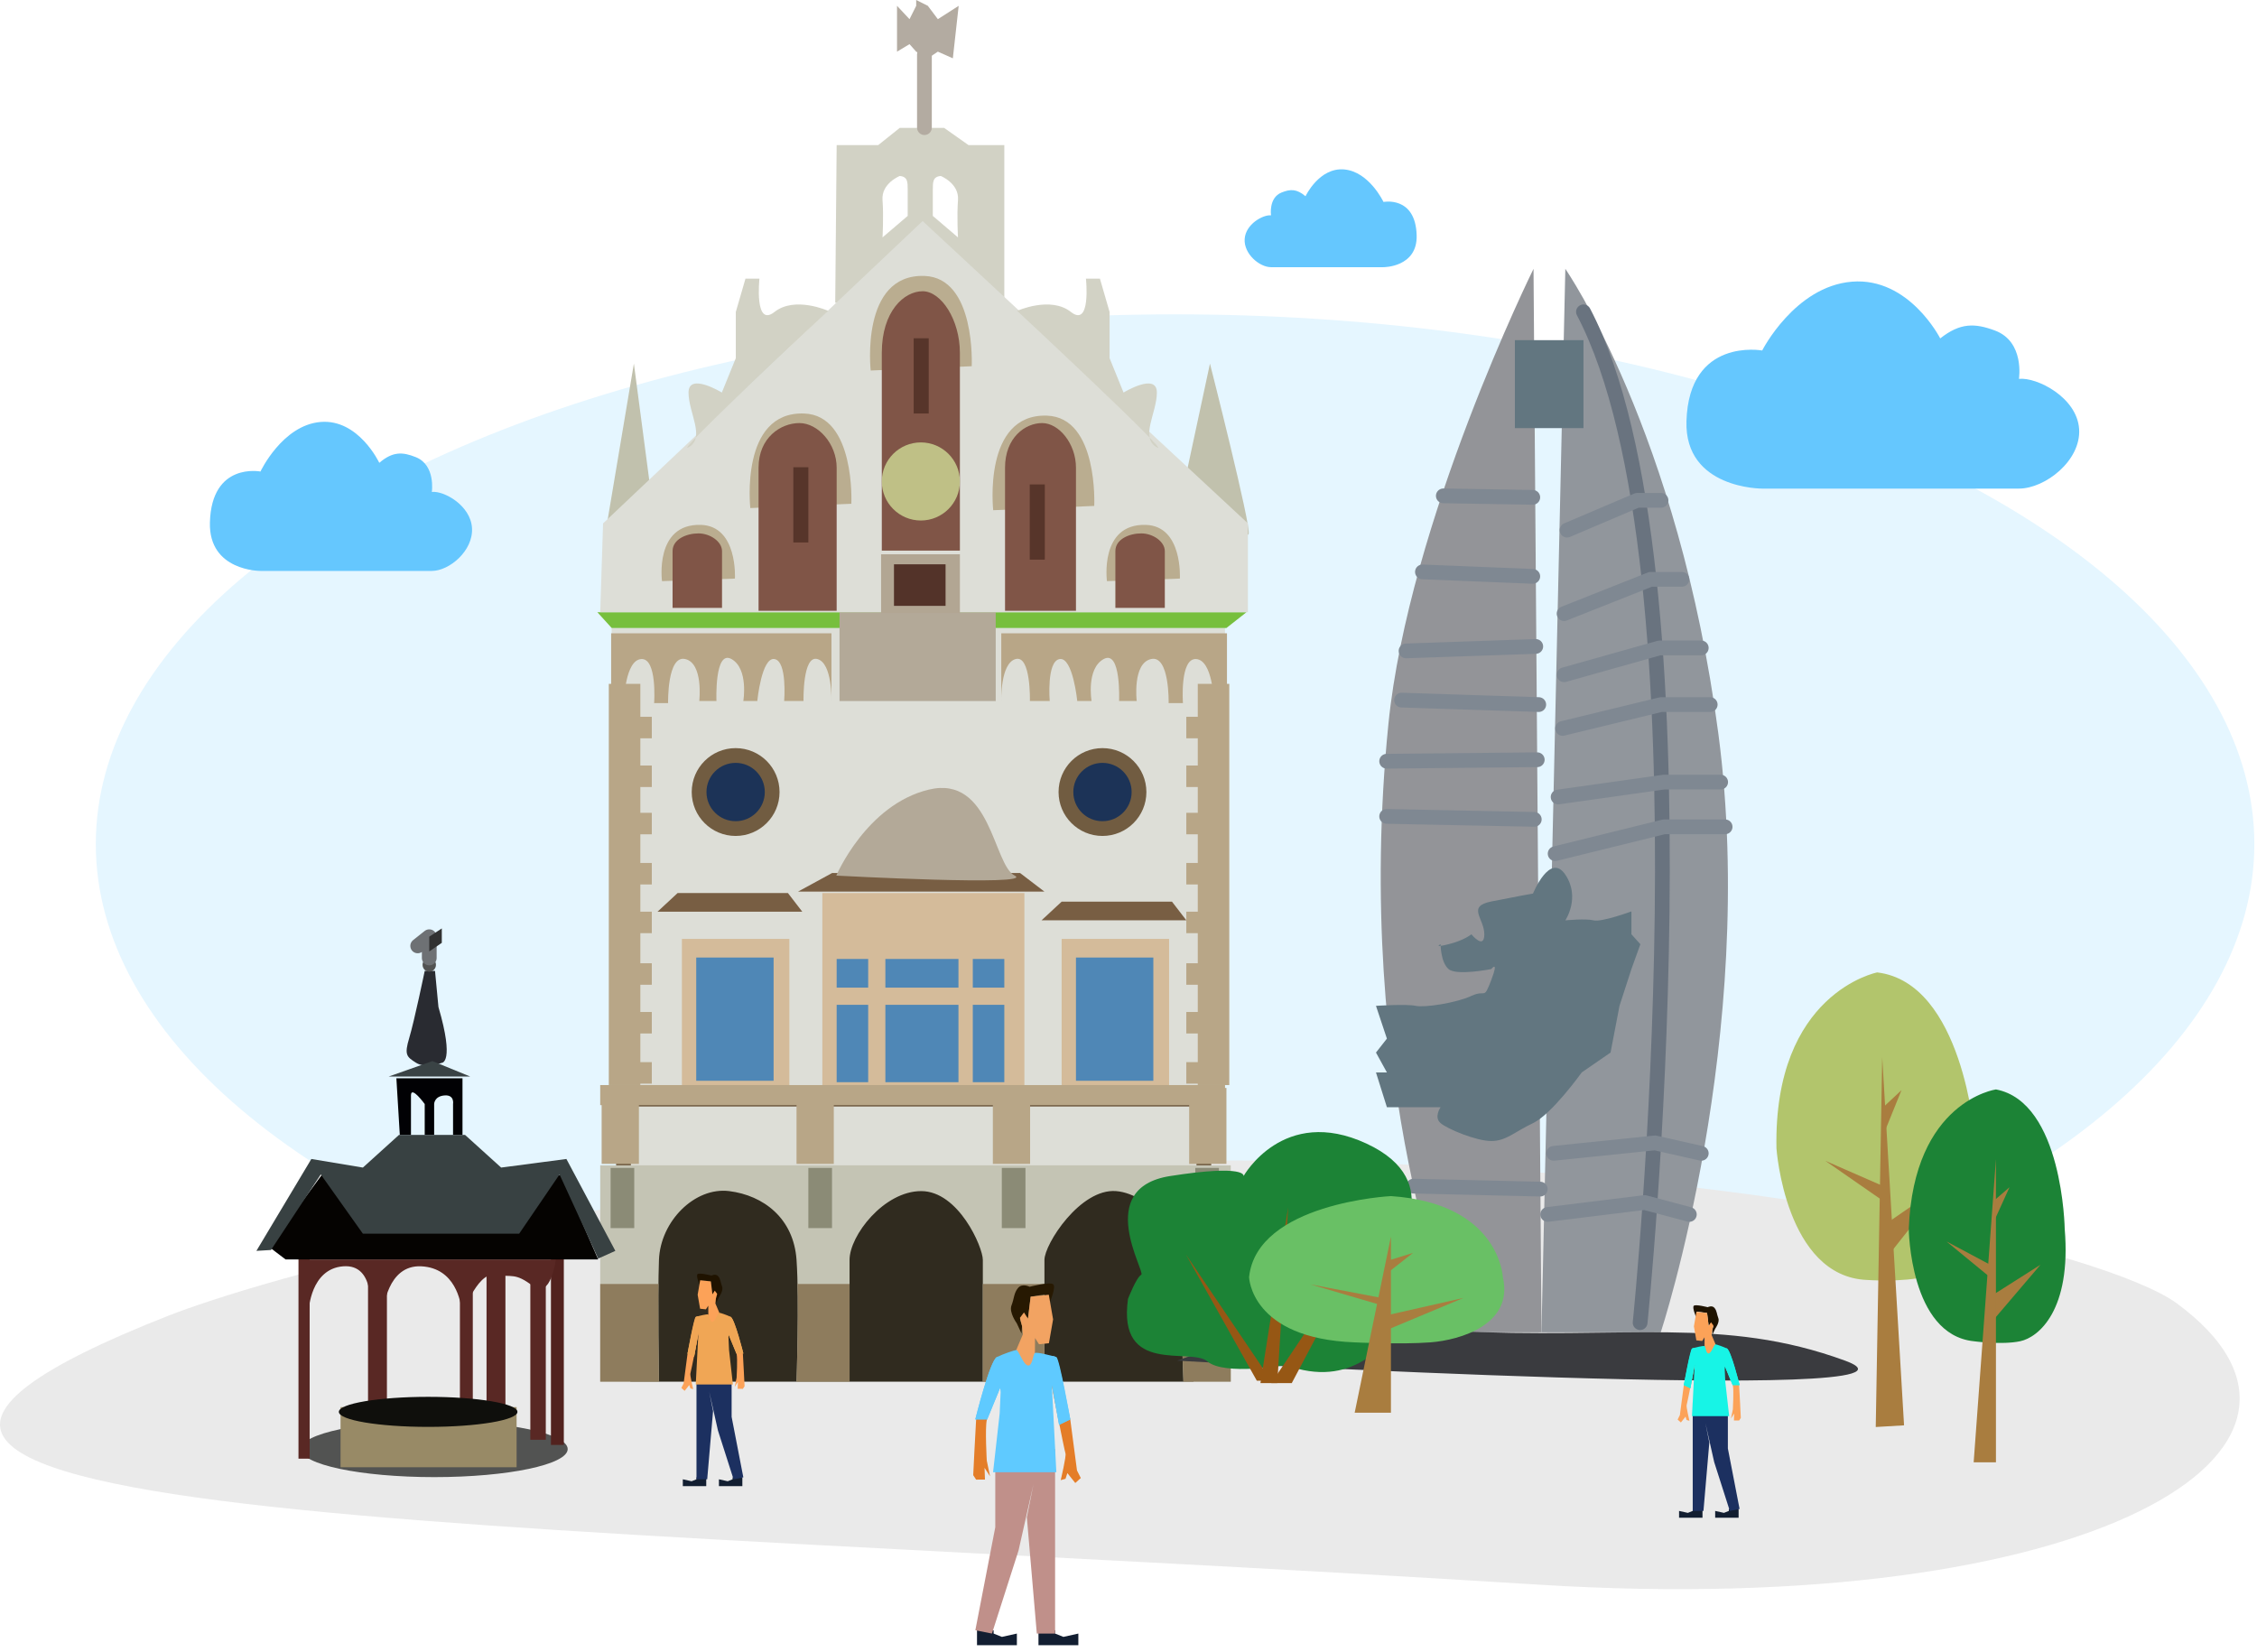 <?xml version="1.0" encoding="UTF-8" standalone="no"?><!DOCTYPE svg PUBLIC "-//W3C//DTD SVG 1.1//EN" "http://www.w3.org/Graphics/SVG/1.1/DTD/svg11.dtd"><svg width="100%" height="100%" viewBox="0 0 306 224" version="1.1" xmlns="http://www.w3.org/2000/svg" xmlns:xlink="http://www.w3.org/1999/xlink" xml:space="preserve" xmlns:serif="http://www.serif.com/" style="fill-rule:evenodd;clip-rule:evenodd;stroke-linecap:round;stroke-linejoin:round;stroke-miterlimit:1.5;"><g><ellipse cx="159.315" cy="114.444" rx="146.326" ry="71.823" style="fill:#e5f6ff;"/><path d="M160.925,157.353c75.108,-0.455 125.169,12.728 134.182,19.352c26.82,19.711 -11.572,42.843 -86.535,38.153c-146.93,-9.193 -258.581,-7.861 -185.636,-36.504c10.411,-4.088 62.881,-20.546 137.989,-21.001Z" style="fill:#eaeaea;"/><path d="M238.915,66.248l34.81,-0c3.536,-0 8.431,-3.783 8.159,-8.07c-0.272,-4.287 -5.711,-7.061 -8.159,-6.809c0,-0 0.808,-5.047 -3.263,-6.557c-2.72,-1.009 -4.692,-1.072 -7.411,1.072c-0,-0 -4.216,-8.322 -11.966,-7.692c-7.751,0.631 -12.17,9.331 -12.17,9.331c-0,-0 -9.93,-1.818 -10.267,9.583c-0.272,9.205 10.267,9.142 10.267,9.142Z" style="fill:#65c7fe;"/><path d="M35.313,77.411l23.235,0c2.36,0 5.628,-2.723 5.446,-5.809c-0.181,-3.086 -3.812,-5.082 -5.446,-4.901c0,0 0.54,-3.632 -2.178,-4.719c-1.815,-0.727 -3.131,-0.772 -4.947,0.771c0,-0 -2.813,-5.99 -7.987,-5.537c-5.173,0.454 -8.123,6.717 -8.123,6.717c-0,-0 -6.628,-1.308 -6.853,6.898c-0.181,6.626 6.853,6.58 6.853,6.58Z" style="fill:#65c7fe;"/><path d="M187.571,36.227l-15.248,0c-1.549,0 -3.693,-1.787 -3.574,-3.812c0.119,-2.025 2.502,-3.335 3.574,-3.216c-0,-0 -0.354,-2.384 1.429,-3.098c1.191,-0.476 2.055,-0.506 3.246,0.507c0,-0 1.847,-3.932 5.242,-3.634c3.395,0.298 5.331,4.408 5.331,4.408c-0,-0 4.349,-0.859 4.497,4.527c0.119,4.348 -4.497,4.318 -4.497,4.318Z" style="fill:#65c7fe;"/><g><rect x="85.456" y="160.334" width="76.354" height="27.005" style="fill:#302b1f;"/><rect x="82.93" y="85.146" width="83.153" height="66.251" style="fill:#ddded7;"/><rect x="84.533" y="149.03" width="78.685" height="11.366" style="fill:#ddded7;stroke:#715c41;stroke-width:2px;"/><path d="M80.987,83.009l1.943,2.137l83.348,-0l2.72,-2.137l-88.011,-0Z" style="fill:#77bf3d;"/><circle cx="99.736" cy="107.391" r="4.954" style="fill:#1c3357;stroke:#715c41;stroke-width:2px;"/><circle cx="149.472" cy="107.391" r="4.954" style="fill:#1c3357;stroke:#715c41;stroke-width:2px;"/><rect x="92.45" y="127.305" width="14.571" height="21.177" style="fill:#d4bb9a;"/><rect x="94.393" y="129.831" width="10.491" height="16.708" style="fill:#4f87b6;"/><rect x="143.935" y="127.305" width="14.571" height="21.177" style="fill:#d4bb9a;"/><rect x="145.878" y="129.831" width="10.491" height="16.708" style="fill:#4f87b6;"/><rect x="111.49" y="121.088" width="27.394" height="26.228" style="fill:#d4bb9a;"/><rect x="113.433" y="130.025" width="4.274" height="3.886" style="fill:#4f87b6;"/><rect x="131.89" y="130.025" width="4.274" height="3.886" style="fill:#4f87b6;"/><rect x="120.038" y="130.025" width="9.908" height="3.886" style="fill:#4f87b6;"/><rect x="113.433" y="136.242" width="4.274" height="10.491" style="fill:#4f87b6;"/><rect x="131.89" y="136.242" width="4.274" height="10.491" style="fill:#4f87b6;"/><rect x="120.038" y="136.242" width="9.908" height="10.491" style="fill:#4f87b6;"/><rect x="81.57" y="147.511" width="5.051" height="10.297" style="fill:#b8a687;"/><rect x="107.993" y="147.511" width="5.051" height="10.297" style="fill:#b8a687;"/><rect x="134.61" y="147.511" width="5.051" height="10.297" style="fill:#b8a687;"/><rect x="161.226" y="147.511" width="5.051" height="10.297" style="fill:#b8a687;"/><rect x="81.376" y="147.122" width="84.708" height="2.72" style="fill:#b8a687;"/><path d="M91.867,121.088l-2.72,2.526l19.623,-0l-1.943,-2.526l-14.96,0Z" style="fill:#785e43;"/><path d="M143.935,122.254l-2.72,2.526l19.623,-0l-1.943,-2.526l-14.96,-0Z" style="fill:#785e43;"/><path d="M112.819,118.368l-4.632,2.526l33.417,-0l-3.309,-2.526l-25.476,0Z" style="fill:#785e43;"/><path d="M81.376,187.339l7.965,0c0,0 -0.194,-11.268 0,-16.514c0.195,-5.246 4.858,-9.909 9.52,-9.326c4.663,0.583 8.743,3.692 9.132,9.326c0.388,5.634 -0,16.514 -0,16.514l7.188,0l0,-16.514c0,-3.303 4.663,-9.326 9.714,-9.326c5.052,0 8.355,7.577 8.355,9.326l-0,16.514l8.354,0l-0,-16.514c-0,-2.137 4.857,-9.714 9.714,-9.326c4.857,0.389 9.714,6.995 9.131,9.326c-0.583,2.331 0,16.514 0,16.514l6.412,0l-0,-29.337l-85.485,0l-0,29.337Z" style="fill:#c4c4b4;"/><clipPath id="_clip1"><path d="M81.376,187.339l7.965,0c0,0 -0.194,-11.268 0,-16.514c0.195,-5.246 4.858,-9.909 9.52,-9.326c4.663,0.583 8.743,3.692 9.132,9.326c0.388,5.634 -0,16.514 -0,16.514l7.188,0l0,-16.514c0,-3.303 4.663,-9.326 9.714,-9.326c5.052,0 8.355,7.577 8.355,9.326l-0,16.514l8.354,0l-0,-16.514c-0,-2.137 4.857,-9.714 9.714,-9.326c4.857,0.389 9.714,6.995 9.131,9.326c-0.583,2.331 0,16.514 0,16.514l6.412,0l-0,-29.337l-85.485,0l-0,29.337Z"/></clipPath><g clip-path="url(#_clip1)"><rect x="76.664" y="174.093" width="97.628" height="20.4" style="fill:#8e7c5d;"/></g><path d="M86.816,97.191l-0,-4.468l-4.275,-0l0,54.399l4.275,0l-0,-0.194l1.554,0l-0,-2.914l-1.554,-0l-0,-3.886l1.554,0l-0,-2.914l-1.554,-0l-0,-3.692l1.554,0l-0,-2.914l-1.554,0l-0,-4.08l1.554,0l-0,-2.914l-1.554,-0l-0,-3.691l1.554,-0l-0,-2.915l-1.554,0l-0,-3.885l1.554,-0l-0,-2.915l-1.554,0l-0,-3.497l1.554,0l-0,-2.914l-1.554,-0l-0,-3.691l1.554,-0l-0,-2.915l-1.554,0Z" style="fill:#b8a687;"/><path d="M162.392,97.191l0,-4.468l4.274,-0l0,54.399l-4.274,0l0,-0.194l-1.554,0l-0,-2.914l1.554,-0l0,-3.886l-1.554,0l-0,-2.914l1.554,-0l0,-3.692l-1.554,0l-0,-2.914l1.554,0l0,-4.08l-1.554,0l-0,-2.914l1.554,-0l0,-3.691l-1.554,-0l-0,-2.915l1.554,0l0,-3.885l-1.554,-0l-0,-2.915l1.554,0l0,-3.497l-1.554,0l-0,-2.914l1.554,-0l0,-3.691l-1.554,-0l-0,-2.915l1.554,0Z" style="fill:#b8a687;"/><rect x="113.821" y="83.009" width="21.177" height="12.046" style="fill:#b3a998;"/><path d="M113.238,41.043l0.195,-21.371l5.634,0l2.914,-2.331l6.023,-0l3.303,2.331l4.857,0l-0,21.371l-22.926,0Zm14.314,-17.18c-0,0 2.498,0.999 2.331,3.247c-0.166,2.249 0,5.079 0,5.079l-3.414,-2.914l0,-3.58c0,-0.999 0,-1.749 1.083,-1.832Zm-5.571,0c0,0 -2.498,0.999 -2.331,3.247c0.166,2.249 -0,5.079 -0,5.079l3.414,-2.914l-0,-3.58c-0,-0.999 -0,-1.749 -1.083,-1.832Z" style="fill:#d2d2c5;"/><path d="M82.056,72.42l3.885,-23.12l2.332,17.68l-6.217,5.44Z" style="fill:#c1c1ad;"/><path d="M164.044,49.3c-0,0 5.634,22.149 5.245,23.12c-0.388,0.972 -8.743,-6.8 -8.743,-6.8l3.498,-16.32Z" style="fill:#c1c1ad;"/><path d="M81.376,83.009l0.388,-12.046l43.326,-40.994l44.102,40.994l0,12.046l-87.816,-0Z" style="fill:#ddded7;"/><path d="M118.047,50.237l13.697,-0.583c-0,0 0.579,-12.007 -6.412,-12.24c-8.742,-0.291 -7.285,12.823 -7.285,12.823Z" style="fill:#baad90;"/><path d="M101.727,68.888l13.697,-0.583c0,0 0.579,-12.006 -6.411,-12.239c-8.743,-0.292 -7.286,12.822 -7.286,12.822Z" style="fill:#baad90;"/><path d="M134.658,69.18l13.697,-0.583c0,-0 0.579,-12.007 -6.411,-12.24c-8.743,-0.291 -7.286,12.823 -7.286,12.823Z" style="fill:#baad90;"/><path d="M150.078,78.797l9.886,-0.347c0,-0 0.418,-7.145 -4.627,-7.283c-6.31,-0.174 -5.259,7.63 -5.259,7.63Z" style="fill:#baad90;"/><path d="M89.753,78.797l9.886,-0.347c-0,-0 0.418,-7.145 -4.627,-7.283c-6.31,-0.174 -5.259,7.63 -5.259,7.63Z" style="fill:#baad90;"/><path d="M119.553,74.654l10.588,0l0,-26.811c0,-4.468 -2.526,-8.354 -5.051,-8.354c-2.526,0 -5.537,2.72 -5.537,8.354l-0,26.811Z" style="fill:#805547;"/><path d="M102.844,82.814l10.589,0l-0,-19.404c-0,-3.235 -2.526,-6.047 -5.052,-6.047c-2.525,0 -5.537,1.969 -5.537,6.047l0,19.404Z" style="fill:#805547;"/><path d="M136.261,82.814l9.617,0l0,-19.404c0,-3.235 -2.294,-6.047 -4.588,-6.047c-2.294,0 -5.029,1.969 -5.029,6.047l-0,19.404Z" style="fill:#805547;"/><rect x="123.875" y="45.866" width="2.04" height="10.2" style="fill:#57352a;"/><rect x="107.556" y="63.351" width="2.04" height="10.2" style="fill:#57352a;"/><rect x="139.612" y="65.683" width="2.04" height="10.2" style="fill:#57352a;"/><path d="M151.221,82.426l6.703,-0l-0,-7.703c-0,-1.284 -1.599,-2.4 -3.198,-2.4c-1.599,-0 -3.505,0.781 -3.505,2.4l-0,7.703Z" style="fill:#805547;"/><path d="M91.187,82.426l6.703,-0l-0,-7.703c-0,-1.284 -1.599,-2.4 -3.198,-2.4c-1.599,-0 -3.505,0.781 -3.505,2.4l0,7.703Z" style="fill:#805547;"/><circle cx="124.847" cy="65.28" r="5.294" style="fill:#bfc086;"/><path d="M112.291,42.15c0,0 -4.517,-2.04 -7.285,0.146c-2.769,2.185 -2.04,-4.517 -2.04,-4.517l-1.895,-0l-1.311,4.517l-0,6.265l-1.894,4.663c-0,0 -4.517,-2.768 -4.517,0c-0,2.769 2.331,6.12 -0,7.432c-2.332,1.311 18.942,-18.506 18.942,-18.506Z" style="fill:#d2d2c5;"/><path d="M137.904,42.15c-0,0 4.517,-2.04 7.286,0.146c2.768,2.185 2.039,-4.517 2.039,-4.517l1.895,-0l1.311,4.517l0,6.265l1.894,4.663c0,0 4.518,-2.768 4.518,0c-0,2.769 -2.332,6.12 -0,7.432c2.331,1.311 -18.943,-18.506 -18.943,-18.506Z" style="fill:#d2d2c5;"/><path d="M82.857,95.335l1.749,-0.291c-0,-0 0.145,-5.537 2.331,-5.683c2.186,-0.146 1.749,5.974 1.749,5.974l1.894,0c-0,0 -0.146,-6.557 2.331,-5.974c2.477,0.583 1.895,5.683 1.895,5.683l2.331,-0c0,-0 -0.291,-6.994 2.04,-5.683c2.331,1.311 1.603,5.683 1.603,5.683l1.894,-0c0,-0 0.583,-5.974 2.332,-5.683c1.748,0.291 1.311,5.683 1.311,5.683l2.623,-0c-0,-0 -0.146,-6.266 1.894,-5.683c2.04,0.583 1.894,5.683 1.894,5.683l0,-9.18l-29.871,-0l0,9.471Z" style="fill:#b8a687;"/><path d="M166.353,95.335l-1.791,-0.291c-0,-0 -0.15,-5.537 -2.389,-5.683c-2.239,-0.146 -1.791,5.974 -1.791,5.974l-1.94,0c-0,0 0.149,-6.557 -2.388,-5.974c-2.538,0.583 -1.941,5.683 -1.941,5.683l-2.388,-0c-0,-0 0.298,-6.994 -2.09,-5.683c-2.388,1.311 -1.642,5.683 -1.642,5.683l-1.94,-0c-0,-0 -0.597,-5.974 -2.389,-5.683c-1.791,0.291 -1.343,5.683 -1.343,5.683l-2.687,-0c0,-0 0.15,-6.266 -1.94,-5.683c-2.09,0.583 -1.941,5.683 -1.941,5.683l0,-9.18l30.6,-0l-0,9.471Z" style="fill:#b8a687;"/><path d="M125.796,0.791l-1.581,-0.791l-0,0.791l-0.904,1.807l-1.694,-1.807l-0,6.213l1.694,-1.017l0.904,1.017l1.581,0.903l1.356,-0.903l2.033,0.903l0.791,-7.116l-2.824,1.807l-1.356,-1.807Z" style="fill:#b3aba1;"/><path d="M125.332,17.306l0,-9.909" style="fill:none;stroke:#b3aba1;stroke-width:2px;"/><rect x="119.455" y="75.154" width="10.686" height="7.966" style="fill:#b2a693;"/><rect x="121.204" y="76.514" width="6.994" height="5.634" style="fill:#533329;"/><path d="M113.384,118.722c0,0 4.08,-9.617 12.531,-11.657c8.452,-2.04 8.743,10.2 11.657,11.657c2.915,1.457 -24.188,0 -24.188,0Z" style="fill:#b3a998;"/><rect x="82.784" y="158.356" width="3.206" height="8.16" style="fill:#8b8b76;"/><rect x="109.596" y="158.356" width="3.206" height="8.16" style="fill:#8b8b76;"/><rect x="135.824" y="158.356" width="3.206" height="8.16" style="fill:#8b8b76;"/><rect x="162.052" y="158.356" width="3.206" height="8.16" style="fill:#8b8b76;"/></g><g><path d="M207.912,36.453l1.078,144.197l-11.589,-0c-0,-0 -14.08,-33.642 -9.164,-82.475c2.772,-27.544 19.675,-61.722 19.675,-61.722Z" style="fill:#939498;"/><path d="M212.225,36.453l-3.235,144.197l16.172,-0c-0,-0 13.207,-40.16 7.816,-81.128c-5.39,-40.968 -20.753,-63.069 -20.753,-63.069Z" style="fill:#91969c;"/><path d="M207.845,121.152c-0,-0 2.291,-5.66 4.38,-2.561c2.088,3.1 -0,6.199 -0,6.199c-0,0 2.762,-0.269 3.84,0c1.078,0.27 5.121,-1.213 5.121,-1.213l0,3.1l1.213,1.348l-1.213,3.369l-1.617,4.986l-1.213,6.334l-3.908,2.695c0,0 -4.043,5.66 -6.603,6.873c-2.561,1.213 -3.639,2.426 -5.66,2.426c-2.022,-0 -5.93,-1.617 -6.873,-2.426c-0.944,-0.808 -0,-2.156 -0,-2.156l-7.278,-0l-1.482,-4.717l1.482,0l-1.482,-2.695l1.482,-1.887l-1.482,-4.447c0,0 4.178,-0.269 5.391,0c1.212,0.27 5.525,-0.404 7.546,-1.348c2.022,-0.943 1.618,0.674 2.696,-2.156c1.078,-2.83 -0,-1.482 -0,-1.482c-0,-0 -4.717,0.943 -5.795,-0c-1.078,-0.944 -1.078,-3.369 -1.078,-3.369c-0,-0 -1.078,0.539 1.078,-0c2.156,-0.539 3.099,-1.348 3.099,-1.348c0,0 1.752,2.156 1.752,0c0,-2.156 -2.425,-3.773 0.944,-4.447c3.369,-0.674 5.66,-1.078 5.66,-1.078Z" style="fill:#627680;"/><path d="M159.599,184.491c0,-0 12.533,-5.256 36.791,-4.043c24.257,1.213 37.195,-2.022 53.77,4.043c16.576,6.064 -90.561,-0 -90.561,-0Z" style="fill:#3a3b3f;"/><rect x="205.385" y="46.122" width="9.299" height="11.927" style="fill:#627680;"/><path d="M222.365,179.336c0,-0 10.512,-102.373 -7.681,-137.055" style="fill:none;stroke:#69737f;stroke-width:2px;"/><path d="M208.822,161.23l-17.183,-0.405" style="fill:none;stroke:#7f8892;stroke-width:2px;"/><path d="M209.832,164.666l13.14,-1.617l6.064,1.617" style="fill:none;stroke:#7f8892;stroke-width:2px;"/><path d="M210.641,156.378l13.746,-1.415l6.266,1.415" style="fill:none;stroke:#7f8892;stroke-width:2px;"/><path d="M208.013,111.098l-20.012,-0.405" style="fill:none;stroke:#7f8892;stroke-width:2px;"/><path d="M208.417,103.012l-20.416,0.202" style="fill:none;stroke:#7f8892;stroke-width:2px;"/><path d="M207.811,67.434l-12.129,-0.202" style="fill:none;stroke:#7f8892;stroke-width:2px;"/><path d="M207.811,78.148l-14.959,-0.606" style="fill:none;stroke:#7f8892;stroke-width:2px;"/><path d="M208.215,87.649l-17.586,0.606" style="fill:none;stroke:#7f8892;stroke-width:2px;"/><path d="M208.62,95.533l-18.598,-0.607" style="fill:none;stroke:#7f8892;stroke-width:2px;"/><path d="M210.843,115.747l14.757,-3.639l8.288,0" style="fill:none;stroke:#7f8892;stroke-width:2px;"/><path d="M211.247,108.066l14.353,-2.022l7.681,0" style="fill:none;stroke:#7f8892;stroke-width:2px;"/><path d="M211.854,98.767l13.342,-3.234l6.67,-0" style="fill:none;stroke:#7f8892;stroke-width:2px;"/><path d="M212.056,91.49l12.937,-3.639l5.66,-0" style="fill:none;stroke:#7f8892;stroke-width:2px;"/><path d="M212.056,83.202l11.724,-4.65l4.246,0" style="fill:none;stroke:#7f8892;stroke-width:2px;"/><path d="M212.46,71.882l9.501,-4.043l3.235,-0" style="fill:none;stroke:#7f8892;stroke-width:2px;"/></g><g><path d="M174.317,185.086c0,0 -8.325,1.469 -10.61,-0.489c-2.285,-1.959 -12.243,1.958 -10.774,-8.489c0,0 1.143,-2.938 1.796,-3.264c0.653,-0.327 -6.53,-11.753 3.918,-13.386c10.447,-1.632 9.957,0 9.957,0c-0,0 5.387,-9.63 16.65,-4.407c11.263,5.224 3.591,14.365 3.591,14.365c-0,-0 5.387,5.223 2.122,9.141c-3.265,3.917 -7.672,9.794 -16.65,6.529Z" style="fill:#1c8336;"/><path d="M172.358,187.535l13.059,-19.425l-10.284,19.425l-2.775,-0Z" style="fill:#965714;"/><path d="M173.174,187.535l1.47,-23.833l-3.755,23.833l2.285,-0Z" style="fill:#965714;"/><path d="M172.358,187.208l-11.589,-17.139l9.63,17.139l1.959,0Z" style="fill:#965714;"/></g><g><path d="M188.58,162.176c-0,0 -18.165,0.915 -19.233,10.985c-0,-0 0.213,8.314 14.318,8.848c-0,0 6.197,0.305 10.258,0c4.06,-0.305 11.326,-2.441 9.83,-8.848c0,-0 -0.427,-9.993 -15.173,-10.985Z" style="fill:#69c065;"/><path d="M188.366,170.872l3.206,-0.992l-3.206,2.518l0,-1.526Z" style="fill:#a97d3f;"/><path d="M187.298,175.983l-9.617,-1.831l9.617,2.823l-0,-0.992Z" style="fill:#a97d3f;"/><path d="M187.298,180.636l11.112,-4.653l-11.112,2.517l-0,2.136Z" style="fill:#a97d3f;"/><path d="M188.58,167.668l-4.915,23.876l4.915,0l-0,-23.876Z" style="fill:#a97d3f;"/></g><g><path d="M254.506,131.848c-0,0 -14.072,2.756 -13.657,23.86c0,0 1.198,17.377 12.279,17.84c-0,-0 4.877,0.351 8.01,-0.475c3.133,-0.827 8.542,-5.629 6.579,-18.959c0,0 -1.573,-20.875 -13.211,-22.266Z" style="fill:#b2c56c;"/><path d="M255.418,150.042l2.38,-2.222l-2.191,5.412l-0.189,-3.19Z" style="fill:#a97d3f;"/><path d="M255.217,160.778l-7.736,-3.382l7.859,5.456l-0.123,-2.074Z" style="fill:#a97d3f;"/><path d="M255.795,170.508l8.1,-10.244l-8.365,5.778l0.265,4.466Z" style="fill:#a97d3f;"/><path d="M255.187,143.333l-0.876,50.153l3.838,-0.227l-2.962,-49.926Z" style="fill:#a97d3f;"/></g><g><path d="M270.606,147.714c0,0 -11.162,1.576 -11.818,18.91c-0,-0 0.131,14.313 8.798,15.232c0,0 3.808,0.525 6.303,0c2.495,-0.525 6.96,-4.202 6.041,-15.232c-0,-0 -0.263,-17.203 -9.324,-18.91Z" style="fill:#1c8336;"/><path d="M270.475,162.684l1.97,-1.707l-1.97,4.333l-0,-2.626Z" style="fill:#a97d3f;"/><path d="M269.818,171.482l-5.909,-3.151l5.909,4.858l0,-1.707Z" style="fill:#a97d3f;"/><path d="M269.818,179.492l6.829,-8.01l-6.829,4.334l0,3.676Z" style="fill:#a97d3f;"/><path d="M270.606,157.169l-3.02,41.102l3.02,-0l0,-41.102Z" style="fill:#a97d3f;"/></g><g><path d="M132.46,221.043l0,2.027l5.406,-0l0,-1.577l-2.027,0.451l-1.126,-0.451l-0,-0.45l-2.253,-0Z" style="fill:#121e31;"/><path d="M140.795,221.043l-0,2.027l5.406,-0l-0,-1.577l-2.027,0.451l-1.127,-0.451l0,-0.45l-2.252,-0Z" style="fill:#121e31;"/><path d="M135.484,195.363l-0.546,2.77l-0,8.943l-2.703,13.967l2.252,0.45l3.605,-11.263l2.027,-9.01l-0.901,4.505l1.351,15.768l2.478,0l0,-25.004l-6.532,-1.126l-1.031,-0Z" style="fill:#c0908a;"/><path d="M137.847,179.412l0.653,1.404l0.067,-1.026l-0.268,-0.878l0.55,-0.738l0.519,0.625l0.365,-2.983c-0,-0 2.506,-0.443 2.417,-0.255c-0.09,0.187 0.123,1.167 0.123,1.167c-0,0 0.964,-2.218 0.517,-2.594c-0.447,-0.376 -3.199,0.338 -3.199,0.338c0,-0 -0.994,-0.526 -1.568,0.165c-0.574,0.692 -0.512,1.405 -0.884,2.359c-0.371,0.953 0.708,2.416 0.708,2.416Z" style="fill:#271902;"/><path d="M137.778,183.044l1.23,2.588l1.07,-0.113l0.235,-2.063l0.011,-2.04l0.543,0.849l1.344,-0.142l0.565,-3.231l-0.579,-3.336l-2.464,0.26l-0.365,2.983l-0.542,-0.849l-0.551,0.738l0.292,1.102l0.118,1.12l-0.907,2.134Z" style="fill:#f2a362;"/><path d="M143.808,187.511l1.299,4.964l0.91,6.903l0.516,1.025l-0.748,0.674l-1.071,-1.34l-0.255,0.772l-0.651,0.179c-0,0 0.784,-3.263 0.646,-3.629c-0.139,-0.367 -1.949,-9.548 -1.949,-9.548l1.303,0Z" style="fill:#e47d28;"/><path d="M131.947,200.017l0.39,0.602l1.201,-0.006l-0.055,-1.591l0.743,1.145l-0.44,-2.122c0,0 -0.252,-4.347 0,-5.511c0.162,-0.75 1.562,-3.828 1.562,-3.828l-1.562,-1.199c0,0 -1.375,4.078 -1.449,5.027c-0.069,0.895 -0.39,7.483 -0.39,7.483Z" style="fill:#e47d28;"/><path d="M135.6,188.169l-1.758,4.285l-1.614,0c-0,0 1.986,-7.994 2.932,-8.454c0.947,-0.46 2.308,-0.903 2.618,-0.956c0.309,-0.053 0.942,1.988 1.58,2.098c0.639,0.111 0.685,-1.524 0.955,-1.686c0.27,-0.162 2.116,0.317 2.904,0.544c0.422,0.121 1.892,8.454 1.892,8.454l-1.522,0.74l-0.981,-5.458l0.611,11.879l-8.578,-0l0.892,-7.939l0.133,-2.909l-0.064,-0.598Z" style="fill:#5fcaff;"/><path d="M142.606,187.736c0,-0 -0.27,-3.592 0,-3.754c0.27,-0.162 0.108,-0.144 0.523,-0c0.413,0.143 1.98,8.472 1.98,8.472l-1.522,0.74l-0.981,-5.458Z" style="fill:#5fcaff;"/><path d="M135.6,188.169l-1.758,4.285l-1.614,0c-0,0 1.986,-7.994 2.932,-8.454c0.283,-0.138 0.303,0.053 0.44,0.336c0.382,0.788 0,3.833 0,3.833Z" style="fill:#5fcaff;"/></g><g><path d="M235.717,204.599l0,1.191l-3.176,-0l0,-0.926l1.191,0.264l0.662,-0.264l-0,-0.265l1.323,-0Z" style="fill:#121e31;"/><path d="M230.821,204.599l0,1.191l-3.176,-0l0,-0.926l1.191,0.264l0.662,-0.264l-0,-0.265l1.323,-0Z" style="fill:#121e31;"/><path d="M233.941,189.514l0.321,1.627l-0,5.254l1.588,8.204l-1.324,0.265l-2.117,-6.617l-1.191,-5.293l0.529,2.647l-0.794,9.263l-1.455,-0l-0,-14.689l3.837,-0.661l0.606,-0Z" style="fill:#1c3060;"/><path d="M232.552,180.144l-0.383,0.824l-0.039,-0.603l0.157,-0.516l-0.323,-0.433l-0.305,0.367l-0.214,-1.752c-0,-0 -1.472,-0.26 -1.42,-0.15c0.053,0.11 -0.072,0.686 -0.072,0.686c-0,-0 -0.567,-1.303 -0.304,-1.524c0.262,-0.221 1.879,0.198 1.879,0.198c0,0 0.584,-0.309 0.921,0.097c0.338,0.407 0.301,0.826 0.519,1.386c0.219,0.56 -0.416,1.42 -0.416,1.42Z" style="fill:#1f1300;"/><path d="M232.593,182.277l-0.722,1.52l-0.629,-0.066l-0.138,-1.212l-0.006,-1.198l-0.319,0.498l-0.79,-0.083l-0.332,-1.898l0.34,-1.96l1.448,0.153l0.214,1.752l0.319,-0.498l0.323,0.433l-0.171,0.647l-0.07,0.658l0.533,1.254Z" style="fill:#fca258;"/><path d="M229.051,184.901l-0.763,2.916l-0.535,4.055l-0.303,0.603l0.44,0.396l0.629,-0.788l0.149,0.453l0.383,0.106c-0,-0 -0.461,-1.917 -0.379,-2.132c0.081,-0.216 1.144,-5.609 1.144,-5.609l-0.765,0Z" style="fill:#fca258;"/><path d="M236.018,192.247l-0.229,0.354l-0.705,-0.004l0.032,-0.934l-0.436,0.673l0.258,-1.247c0,0 0.148,-2.554 0,-3.237c-0.095,-0.441 -0.917,-2.249 -0.917,-2.249l0.917,-0.704c0,-0 0.808,2.395 0.851,2.953c0.041,0.526 0.229,4.395 0.229,4.395Z" style="fill:#fca258;"/><path d="M233.872,185.288l1.034,2.517l0.948,-0c-0,-0 -1.167,-4.696 -1.723,-4.967c-0.556,-0.27 -1.356,-0.53 -1.538,-0.561c-0.182,-0.031 -0.553,1.168 -0.928,1.233c-0.375,0.064 -0.402,-0.896 -0.561,-0.991c-0.158,-0.095 -1.243,0.186 -1.706,0.319c-0.248,0.072 -1.111,4.967 -1.111,4.967l0.894,0.435l0.576,-3.207l-0.359,6.978l5.039,0l-0.524,-4.664l-0.078,-1.708l0.037,-0.351Z" style="fill:#17f4e6;"/><path d="M229.757,185.033c-0,0 0.158,-2.11 -0,-2.205c-0.159,-0.095 -0.063,-0.085 -0.307,-0c-0.243,0.084 -1.163,4.977 -1.163,4.977l0.894,0.435l0.576,-3.207Z" style="fill:#17f4e6;"/><path d="M233.872,185.288l1.034,2.517l0.948,-0c-0,-0 -1.167,-4.696 -1.723,-4.967c-0.166,-0.08 -0.178,0.032 -0.259,0.198c-0.224,0.463 0,2.252 0,2.252Z" style="fill:#17f4e6;"/></g><g><path d="M100.647,200.311l0,1.191l-3.176,-0l0,-0.926l1.191,0.264l0.662,-0.264l-0,-0.265l1.323,-0Z" style="fill:#121e31;"/><path d="M95.751,200.311l0,1.191l-3.176,-0l0,-0.926l1.191,0.264l0.662,-0.264l-0,-0.265l1.323,-0Z" style="fill:#121e31;"/><path d="M98.871,185.226l0.321,1.627l-0,5.254l1.588,8.204l-1.324,0.265l-2.117,-6.617l-1.191,-5.293l0.529,2.647l-0.794,9.263l-1.455,-0l-0,-14.689l3.837,-0.661l0.606,-0Z" style="fill:#1c3060;"/><path d="M97.483,175.856l-0.384,0.824l-0.039,-0.603l0.157,-0.515l-0.323,-0.434l-0.305,0.367l-0.214,-1.752c-0,-0 -1.472,-0.26 -1.42,-0.15c0.053,0.11 -0.072,0.686 -0.072,0.686c-0,-0 -0.567,-1.303 -0.304,-1.524c0.262,-0.221 1.879,0.198 1.879,0.198c0,0 0.584,-0.309 0.921,0.097c0.338,0.407 0.301,0.826 0.52,1.386c0.218,0.56 -0.416,1.42 -0.416,1.42Z" style="fill:#1f1300;"/><path d="M97.524,177.989l-0.723,1.52l-0.629,-0.066l-0.138,-1.212l-0.006,-1.198l-0.319,0.498l-0.79,-0.083l-0.332,-1.898l0.34,-1.96l1.448,0.153l0.214,1.752l0.319,-0.498l0.323,0.433l-0.171,0.647l-0.069,0.658l0.533,1.254Z" style="fill:#fca258;"/><path d="M93.981,180.613l-0.763,2.916l-0.534,4.055l-0.304,0.603l0.44,0.396l0.629,-0.788l0.149,0.453l0.383,0.106c0,0 -0.461,-1.917 -0.379,-2.132c0.081,-0.216 1.144,-5.609 1.144,-5.609l-0.765,0Z" style="fill:#fca258;"/><path d="M100.949,187.959l-0.23,0.354l-0.705,-0.003l0.032,-0.935l-0.436,0.673l0.258,-1.247c0,0 0.149,-2.554 0,-3.237c-0.095,-0.441 -0.917,-2.249 -0.917,-2.249l0.917,-0.704c0,-0 0.808,2.396 0.851,2.953c0.041,0.526 0.23,4.395 0.23,4.395Z" style="fill:#fca258;"/><path d="M98.802,181l1.034,2.517l0.948,-0c-0,-0 -1.167,-4.696 -1.723,-4.967c-0.556,-0.27 -1.356,-0.53 -1.537,-0.561c-0.182,-0.031 -0.554,1.168 -0.929,1.233c-0.375,0.064 -0.402,-0.896 -0.561,-0.991c-0.158,-0.095 -1.243,0.186 -1.706,0.319c-0.248,0.072 -1.111,4.967 -1.111,4.967l0.894,0.435l0.576,-3.207l-0.359,6.978l5.039,0l-0.524,-4.663l-0.078,-1.709l0.037,-0.351Z" style="fill:#f0a655;"/><path d="M94.687,180.745c-0,0 0.159,-2.11 -0,-2.205c-0.159,-0.095 -0.063,-0.084 -0.307,-0c-0.243,0.084 -1.163,4.977 -1.163,4.977l0.894,0.435l0.576,-3.207Z" style="fill:#f0a655;"/><path d="M98.802,181l1.034,2.517l0.948,-0c-0,-0 -1.167,-4.696 -1.723,-4.967c-0.166,-0.08 -0.178,0.032 -0.259,0.198c-0.224,0.463 0,2.252 0,2.252Z" style="fill:#f0a655;"/></g><g><ellipse cx="58.882" cy="196.477" rx="18.085" ry="3.803" style="fill:#525352;"/><rect x="40.467" y="170.417" width="1.514" height="27.36" style="fill:#592824;"/><rect x="49.897" y="172.047" width="2.561" height="22.005" style="fill:#592824;"/><rect x="62.355" y="172.047" width="1.746" height="21.888" style="fill:#592824;"/><rect x="65.964" y="171.581" width="2.561" height="24.682" style="fill:#592824;"/><rect x="71.902" y="171.465" width="2.096" height="23.751" style="fill:#592824;"/><rect x="46.172" y="190.791" width="23.868" height="8.15" style="fill:#988a66;"/><ellipse cx="58.047" cy="191.432" rx="12.108" ry="2.037" style="fill:#0f0f0c;"/><rect x="74.696" y="169.718" width="1.746" height="26.196" style="fill:#52221e;"/><path d="M41.864,177.635c-0,0 0.233,-5.588 4.657,-5.938c4.424,-0.349 3.609,5.938 3.609,5.938l1.863,0c0,0 0.466,-6.17 5.123,-5.938c4.657,0.233 5.356,4.89 5.472,5.938c0.116,1.048 1.979,-5.123 4.424,-4.773c2.445,0.349 2.794,-0.35 5.239,1.513c2.445,1.863 3.105,-3.609 3.105,-3.609l-33.492,-0l-0,6.869Z" style="fill:#592824;"/><path d="M81.1,170.766l-42.38,-0l-2.25,-1.708l7.373,-10.051l7.219,3.143l13.389,0l11.642,-2.91l5.007,11.526Z" style="fill:#050301;"/><path d="M59.91,144.104c0,0 1.747,0 -0.466,-7.568l-0.465,-4.889l-1.397,-0c-0,-0 -1.398,6.752 -2.096,9.081c-0.699,2.328 -0.349,2.561 0.931,3.376c1.281,0.815 3.493,0 3.493,0Z" style="fill:#292b31;"/><ellipse cx="58.199" cy="130.82" rx="0.908" ry="0.931" style="fill:#525352;"/><path d="M58.199,129.888l-0,-2.879l-1.568,1.242" style="fill:none;stroke:#6e7174;stroke-width:2px;"/><path d="M58.199,127.001l-0,2.887l-0,-0.884l1.7,-1.165l-0,-1.956l-1.7,1.118Z" style="fill:#313131;"/><path d="M58.199,127.839l-1.421,1.165" style="fill:none;"/><path d="M54.205,153.884l-0.465,-7.684l8.964,-0l0,7.684l-1.28,0l-0,-4.191c-0,-0 0.233,-1.281 -1.165,-1.165c-1.397,0.117 -1.397,1.165 -1.397,1.165l0,4.191l-1.28,0l-0,-4.191c-0,-0 -1.863,-2.562 -1.863,-1.165l-0,5.356l-1.514,0Z" style="fill:#010104;"/><path d="M58.629,143.871l-5.937,2.096l11.06,0l-5.123,-2.096Z" style="fill:#3a4345;"/><path d="M38.72,169.485l-3.958,0.117l7.451,-12.458l6.986,1.164l4.89,-4.424l8.965,0l4.89,4.424l8.848,-1.164l6.636,12.458l-2.328,1.048l-5.239,-11.41l-5.472,8.033l-21.19,0l-5.705,-8.033l-6.753,10.245l-1.979,0.117" style="fill:#384142;"/></g></g></svg>